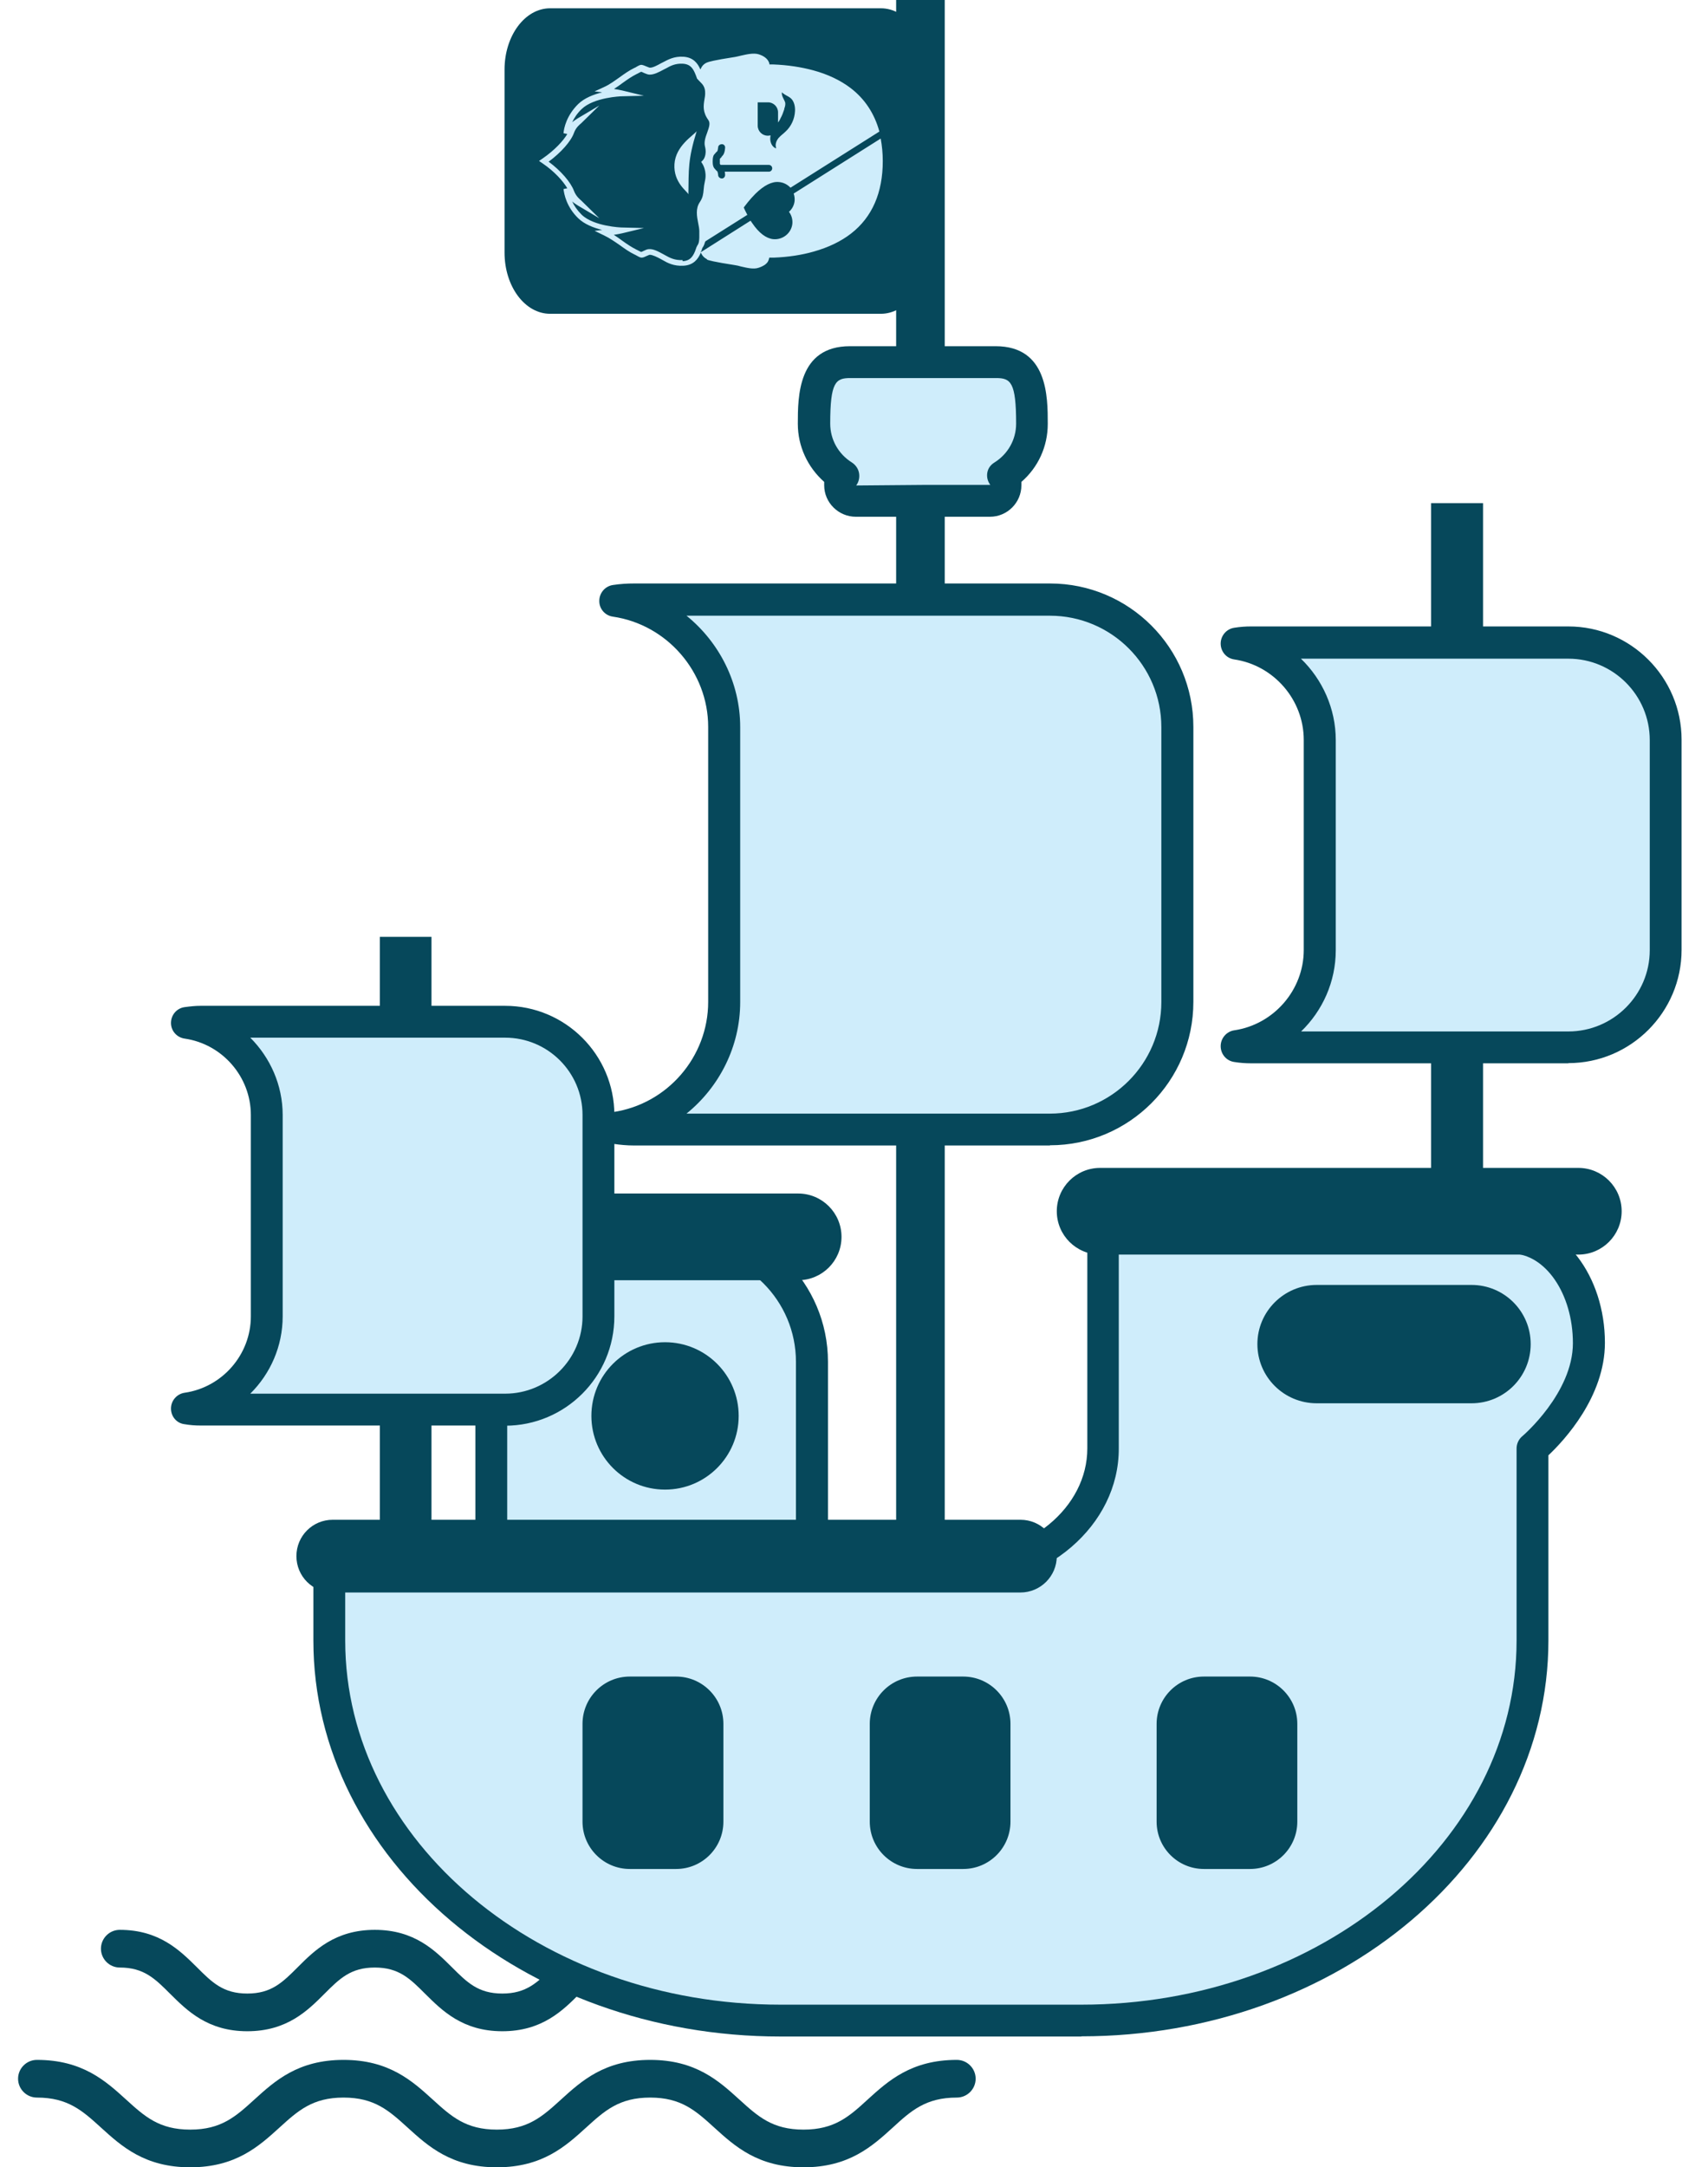 <svg width="220" height="279" viewBox="0 0 220 279" fill="none" xmlns="http://www.w3.org/2000/svg">
    <path d="M97.551 261.484C92.456 261.484 89.788 258.815 87.628 256.68C85.663 254.715 84.232 253.283 81.126 253.283C78.021 253.283 76.59 254.715 74.625 256.68C72.49 258.815 69.821 261.484 64.702 261.484C59.583 261.484 56.938 258.815 54.779 256.68C52.814 254.715 51.383 253.283 48.277 253.283C45.172 253.283 43.74 254.715 41.775 256.68C39.64 258.815 36.972 261.484 31.853 261.484C26.734 261.484 24.089 258.815 21.93 256.68C19.965 254.715 18.533 253.283 15.428 253.283C14.094 253.283 13.002 252.192 13.002 250.857C13.002 249.523 14.094 248.431 15.428 248.431C20.523 248.431 23.192 251.1 25.351 253.235C27.316 255.2 28.747 256.631 31.853 256.631C34.958 256.631 36.389 255.2 38.355 253.235C40.489 251.1 43.158 248.431 48.277 248.431C53.396 248.431 56.041 251.1 58.2 253.235C60.165 255.2 61.596 256.631 64.702 256.631C67.807 256.631 69.239 255.2 71.204 253.235C73.339 251.1 76.007 248.431 81.126 248.431C86.246 248.431 88.89 251.1 91.049 253.235C93.014 255.2 94.446 256.631 97.551 256.631C100.656 256.631 102.088 255.2 104.053 253.235C106.188 251.1 108.857 248.431 113.976 248.431C115.31 248.431 116.402 249.523 116.402 250.857C116.402 252.192 115.31 253.283 113.976 253.283C110.87 253.283 109.439 254.715 107.474 256.68C105.339 258.815 102.67 261.484 97.551 261.484Z" fill="#06485B"/>
    <path d="M103.496 279C97.625 279 94.641 276.283 91.996 273.881C89.619 271.722 87.751 270.023 83.748 270.023C79.745 270.023 77.876 271.722 75.499 273.881C72.855 276.283 69.87 279 63.999 279C58.128 279 55.144 276.283 52.5 273.881C50.122 271.722 48.254 270.023 44.251 270.023C40.248 270.023 38.38 271.722 36.002 273.881C33.358 276.283 30.374 279 24.503 279C18.631 279 15.647 276.283 13.003 273.881C10.625 271.722 8.757 270.023 4.754 270.023C3.42 270.023 2.328 268.932 2.328 267.597C2.328 266.263 3.42 265.171 4.754 265.171C10.625 265.171 13.609 267.888 16.254 270.29C18.631 272.45 20.5 274.148 24.503 274.148C28.506 274.148 30.374 272.45 32.751 270.29C35.396 267.888 38.38 265.171 44.251 265.171C50.122 265.171 53.106 267.888 55.751 270.29C58.128 272.45 59.996 274.148 63.999 274.148C68.002 274.148 69.87 272.45 72.248 270.29C74.892 267.888 77.876 265.171 83.748 265.171C89.619 265.171 92.603 267.888 95.247 270.29C97.625 272.45 99.493 274.148 103.496 274.148C107.499 274.148 109.391 272.45 111.745 270.29C114.389 267.888 117.373 265.171 123.244 265.171C124.579 265.171 125.67 266.263 125.67 267.597C125.67 268.932 124.579 270.023 123.244 270.023C119.241 270.023 117.349 271.722 114.996 273.881C112.351 276.283 109.367 279 103.496 279Z" fill="#06485B"/>
    <path d="M121.687 0H115.428V208.158H121.687V0Z" fill="#06485B"/>
    <path d="M55.577 120.601H48.93V211.725H55.577V120.601Z" fill="#06485B"/>
    <path d="M191.024 64.776H184.328V166.187H191.024V64.776Z" fill="#06485B"/>
    <path d="M79.618 158.982H88.23C97.255 158.982 104.582 166.308 104.582 175.333V206.945C104.582 215.97 97.255 223.297 88.23 223.297H79.618C70.592 223.297 63.266 215.97 63.266 206.945V175.333C63.266 166.308 70.592 158.982 79.618 158.982Z" fill="#CFEDFB"/>
    <path d="M88.233 225.335H79.62C69.479 225.335 61.23 217.086 61.23 206.921V175.309C61.23 165.168 69.479 156.919 79.62 156.919H88.233C98.374 156.919 106.647 165.168 106.647 175.309V206.921C106.647 217.062 98.398 225.335 88.233 225.335ZM79.62 161.019C71.735 161.019 65.331 167.424 65.331 175.309V206.921C65.331 214.806 71.735 221.211 79.62 221.211H88.233C96.118 221.211 102.522 214.806 102.522 206.921V175.309C102.522 167.424 96.118 161.019 88.233 161.019H79.62Z" fill="#06485B"/>
    <path d="M123.214 202.336C133.646 202.336 142.089 195.227 142.089 186.445V159.176L155.408 159.297H194.735C200.218 159.297 204.658 165.386 204.658 172.883C204.658 180.38 197.38 186.445 197.38 186.445V211.167C197.38 238.193 171.372 260.101 139.251 260.101H100.506C68.409 260.101 42.377 238.193 42.377 211.167V202.336H123.19H123.214Z" fill="#CFEDFB"/>
    <path d="M139.277 262.163H100.532C67.343 262.163 40.365 239.285 40.365 211.191V202.36C40.365 201.22 41.287 200.298 42.427 200.298H123.24C132.508 200.298 140.053 194.087 140.053 186.445V159.176C140.029 158.618 140.247 158.108 140.635 157.72C141.024 157.332 141.533 157.113 142.091 157.113L155.459 157.235H194.761C201.36 157.235 206.722 164.246 206.722 172.859C206.722 179.797 201.457 185.45 199.444 187.342V211.167C199.444 239.285 172.441 262.139 139.277 262.139V262.163ZM44.465 204.398V211.191C44.465 237.029 69.624 258.063 100.532 258.063H139.277C170.185 258.063 195.344 237.029 195.344 211.191V186.469C195.344 185.863 195.611 185.28 196.071 184.892C196.144 184.844 202.598 179.312 202.598 172.907C202.598 166.502 199.007 161.383 194.737 161.383H155.41L144.105 161.286V186.469C144.129 196.367 134.74 204.422 123.192 204.422H44.465V204.398Z" fill="#06485B"/>
    <path d="M108.391 159.224C108.391 162.305 105.892 164.804 102.811 164.804H63.266C60.184 164.804 57.685 162.305 57.685 159.224C57.685 156.143 60.184 153.644 63.266 153.644H102.811C105.892 153.644 108.391 156.143 108.391 159.224Z" fill="#06485B"/>
    <path d="M208.879 155.925C208.879 159.006 206.381 161.505 203.299 161.505H141.701C138.62 161.505 136.121 159.006 136.121 155.925C136.121 152.843 138.62 150.345 141.701 150.345H203.299C206.381 150.345 208.879 152.843 208.879 155.925Z" fill="#06485B"/>
    <path d="M155.068 215.825H161.012C164.36 215.825 167.101 218.542 167.101 221.914V234.506C167.101 237.854 164.384 240.595 161.012 240.595H155.068C151.72 240.595 148.979 237.878 148.979 234.506V221.914C148.979 218.566 151.696 215.825 155.068 215.825Z" fill="#06485B"/>
    <path d="M118.096 215.825H124.065C127.413 215.825 130.154 218.542 130.154 221.914V234.506C130.154 237.854 127.437 240.595 124.065 240.595H118.121C114.773 240.595 112.031 237.878 112.031 234.506V221.914C112.031 218.566 114.748 215.825 118.121 215.825H118.096Z" fill="#06485B"/>
    <path d="M81.145 215.825H87.089C90.437 215.825 93.178 218.542 93.178 221.914V234.506C93.178 237.854 90.461 240.595 87.089 240.595H81.121C77.773 240.595 75.031 237.878 75.031 234.506V221.914C75.031 218.566 77.749 215.825 81.121 215.825H81.145Z" fill="#06485B"/>
    <path d="M119.333 8.952C119.333 4.585 116.712 1.067 113.461 1.067H70.859C67.609 1.067 64.988 4.61 64.988 8.952V32.51C64.988 36.877 67.609 40.394 70.859 40.394H113.461C116.688 40.394 119.333 36.877 119.333 32.51V8.952Z" fill="#06485B"/>
    <path d="M136.121 200.322C136.121 202.918 134.01 205.004 131.438 205.004H42.862C40.266 205.004 38.18 202.918 38.18 200.322C38.18 197.726 40.266 195.64 42.862 195.64H131.438C134.034 195.64 136.121 197.726 136.121 200.322Z" fill="#06485B"/>
    <path d="M76.174 182.272C76.174 187.512 80.419 191.758 85.66 191.758C90.9 191.758 95.146 187.512 95.146 182.272C95.146 177.032 90.9 172.786 85.66 172.786C80.419 172.786 76.174 177.032 76.174 182.272Z" fill="#06485B"/>
    <path d="M161.959 173.028C161.959 177.25 165.38 180.646 169.601 180.646H189.544C193.765 180.646 197.162 177.226 197.162 173.028C197.162 168.807 193.741 165.411 189.544 165.411H169.601C165.38 165.411 161.959 168.831 161.959 173.028Z" fill="#06485B"/>
    <path d="M169.989 122.299V95.248C169.989 88.94 165.331 83.749 159.266 82.875C159.848 82.778 160.454 82.73 161.085 82.73H202.013C208.928 82.73 214.532 88.334 214.532 95.248V122.299C214.532 129.213 208.928 134.818 202.013 134.818H161.085C160.479 134.818 159.872 134.769 159.266 134.672C165.331 133.799 169.989 128.583 169.989 122.299Z" fill="#CFEDFB"/>
    <path d="M202.016 136.88H161.088C160.433 136.88 159.729 136.831 158.977 136.71C157.958 136.564 157.23 135.691 157.23 134.672C157.23 133.653 157.983 132.78 158.977 132.634C164.072 131.882 167.93 127.442 167.93 122.299V95.248C167.93 90.081 164.072 85.641 158.977 84.889C157.958 84.743 157.23 83.87 157.23 82.851C157.23 81.832 157.983 80.959 158.977 80.813C159.729 80.692 160.433 80.643 161.088 80.643H202.016C210.046 80.643 216.597 87.194 216.597 95.224V122.275C216.597 130.305 210.046 136.856 202.016 136.856V136.88ZM167.566 132.78H202.016C207.79 132.78 212.497 128.073 212.497 122.323V95.272C212.497 89.498 207.79 84.792 202.016 84.792H167.566C170.331 87.46 172.054 91.221 172.054 95.272V122.323C172.054 126.375 170.356 130.111 167.59 132.78H167.566Z" fill="#06485B"/>
    <path d="M93.277 128.995V93.598C93.277 85.35 87.187 78.532 79.254 77.392C80.03 77.271 80.831 77.198 81.632 77.198H135.248C144.322 77.198 151.648 84.549 151.648 93.598V128.995C151.648 138.044 144.297 145.395 135.248 145.395H81.632C80.831 145.395 80.03 145.323 79.254 145.201C87.187 144.037 93.277 137.244 93.277 128.995Z" fill="#CFEDFB"/>
    <path d="M135.226 147.458H81.609C80.784 147.458 79.911 147.385 78.941 147.239C77.922 147.094 77.194 146.22 77.194 145.201C77.194 144.182 77.946 143.309 78.941 143.163C85.952 142.144 91.217 136.055 91.217 128.971V93.574C91.217 86.514 85.928 80.4 78.941 79.382C77.922 79.236 77.17 78.363 77.194 77.344C77.194 76.325 77.946 75.451 78.965 75.306C79.96 75.16 80.809 75.112 81.634 75.112H135.25C145.44 75.112 153.713 83.385 153.713 93.574V128.971C153.713 139.16 145.44 147.433 135.25 147.433L135.226 147.458ZM88.427 143.357H135.226C143.135 143.357 149.588 136.928 149.588 128.995V93.599C149.588 85.689 143.159 79.26 135.226 79.26H88.427C92.648 82.681 95.341 87.897 95.341 93.599V128.995C95.341 134.721 92.648 139.937 88.427 143.357Z" fill="#06485B"/>
    <path d="M34.349 169.462V143.527C34.349 137.486 29.885 132.513 24.087 131.664C24.669 131.567 25.227 131.518 25.834 131.518H65.088C71.711 131.518 77.097 136.904 77.097 143.527V169.462C77.097 176.085 71.711 181.471 65.088 181.471H25.809C25.227 181.471 24.645 181.423 24.062 181.326C29.861 180.477 34.325 175.503 34.325 169.462H34.349Z" fill="#CFEDFB"/>
    <path d="M65.062 183.509H25.808C25.153 183.509 24.474 183.461 23.77 183.339C22.751 183.218 22.023 182.345 22.023 181.326C22.023 180.307 22.776 179.433 23.794 179.288C28.647 178.584 32.31 174.363 32.31 169.462V143.527C32.31 138.627 28.647 134.405 23.794 133.702C22.776 133.556 22.023 132.707 22.023 131.688C22.023 130.669 22.751 129.796 23.77 129.65C24.498 129.553 25.153 129.48 25.808 129.48H65.062C72.826 129.48 79.133 135.788 79.133 143.527V169.462C79.133 177.226 72.826 183.533 65.062 183.533V183.509ZM32.237 179.409H65.062C70.545 179.409 75.033 174.945 75.033 169.462V143.527C75.033 138.044 70.569 133.58 65.062 133.58H32.237C34.809 136.152 36.41 139.694 36.41 143.527V169.462C36.41 173.295 34.833 176.837 32.237 179.409Z" fill="#06485B"/>
    <path d="M104.874 54.538C104.874 50.147 105.165 46.605 109.532 46.605H128.286C132.653 46.605 132.944 50.147 132.944 54.538C132.944 57.377 131.44 59.876 129.183 61.259C129.426 61.598 129.571 62.011 129.571 62.447C129.571 63.563 128.674 64.461 127.558 64.461H110.236C109.12 64.461 108.222 63.563 108.222 62.447C108.222 62.011 108.367 61.598 108.61 61.259C106.354 59.852 104.85 57.377 104.85 54.538H104.874Z" fill="#CFEDFB"/>
    <path d="M127.558 66.523H110.236C108.004 66.523 106.16 64.704 106.16 62.472C106.16 62.326 106.16 62.181 106.16 62.035C104.025 60.143 102.764 57.45 102.764 54.563C102.764 51.069 102.764 44.567 109.484 44.567H128.238C134.958 44.567 134.958 51.069 134.958 54.563C134.958 57.474 133.721 60.167 131.561 62.035C131.561 62.181 131.561 62.326 131.561 62.472C131.561 64.704 129.742 66.523 127.51 66.523H127.558ZM109.532 48.667C107.64 48.667 106.937 49.177 106.937 54.538C106.937 56.576 107.98 58.444 109.727 59.536C110.212 59.852 110.551 60.337 110.648 60.895C110.745 61.453 110.624 62.035 110.285 62.496L118.897 62.423H127.558C127.219 61.962 127.073 61.428 127.17 60.846C127.267 60.288 127.607 59.827 128.092 59.536C129.839 58.444 130.882 56.576 130.882 54.538C130.882 49.177 130.178 48.667 128.286 48.667H109.532Z" fill="#06485B"/>
    <path d="M86.874 21.131C86.728 23.509 88.523 24.625 88.669 25.013C88.717 21.786 88.596 20.573 89.736 16.886C89.324 17.444 87.019 18.754 86.874 21.131Z" fill="#CFEDFB"/>
    <path d="M91.022 33.407C91.24 33.504 91.871 33.698 94.685 34.135C94.904 34.159 95.171 34.232 95.437 34.305C96.189 34.475 97.039 34.693 97.694 34.475C98.009 34.378 98.3 34.232 98.519 34.087C98.737 33.917 98.907 33.747 98.979 33.529C99.028 33.431 99.052 33.31 99.076 33.213V33.165H99.125C99.295 33.165 99.489 33.165 99.683 33.165C101.551 33.092 103.274 32.825 104.802 32.388C106.694 31.855 108.32 31.078 109.63 30.059C112.347 27.948 113.706 24.795 113.706 20.743C113.706 19.724 113.609 18.754 113.439 17.832L113.293 17.929L102.23 24.916C102.327 25.207 102.376 25.522 102.352 25.838C102.303 26.396 102.036 26.905 101.624 27.269C101.964 27.706 102.109 28.264 102.061 28.798C101.939 30.011 100.823 30.908 99.586 30.787C98.688 30.69 97.766 30.011 96.893 28.725C96.82 28.628 96.747 28.506 96.675 28.41L90.318 32.437L90.246 32.485V32.413H90.294C90.367 32.243 90.415 32.073 90.464 31.927C90.634 31.685 90.731 31.466 90.803 31.175L90.876 31.054L96.262 27.657C96.02 27.221 95.898 26.93 95.898 26.93L95.801 26.711L95.947 26.517C95.947 26.517 96.553 25.692 97.305 24.94C98.421 23.848 99.44 23.339 100.338 23.436C100.92 23.485 101.43 23.751 101.818 24.164L113.269 16.934C112.638 14.629 111.401 12.737 109.557 11.33C108.247 10.335 106.622 9.559 104.729 9.049C103.201 8.637 101.478 8.37 99.635 8.297C99.465 8.297 99.295 8.297 99.149 8.297H99.101V8.249C99.101 8.152 99.052 8.03 99.004 7.933C98.81 7.521 98.349 7.181 97.718 6.987C97.063 6.793 96.214 6.987 95.462 7.157C95.195 7.23 94.928 7.278 94.71 7.327C91.895 7.763 91.264 7.958 91.046 8.055C90.658 8.224 90.391 8.516 90.246 8.904H90.197C89.857 8.127 89.275 7.375 88.013 7.303C86.825 7.23 86.024 7.691 85.418 8.006C85.369 8.03 85.321 8.055 85.272 8.079L85.175 8.127C84.617 8.443 84.059 8.734 83.695 8.71C83.622 8.71 83.428 8.613 83.283 8.564C83.064 8.467 82.822 8.37 82.628 8.346C82.458 8.346 82.288 8.419 81.924 8.637C81.851 8.685 81.778 8.734 81.73 8.734C81.026 9.074 80.42 9.51 79.813 9.947C79.183 10.384 78.552 10.869 77.8 11.209L76.587 11.767L77.557 11.888C76.465 12.155 75.277 12.616 74.476 13.392C72.972 14.872 72.632 16.497 72.584 17.152L73.069 17.25C72.559 18.123 71.443 19.336 69.891 20.403L69.43 20.719L69.891 21.034C71.395 22.053 72.535 23.315 73.069 24.237L72.584 24.334C72.656 24.989 72.972 26.638 74.476 28.094C75.277 28.87 76.465 29.331 77.557 29.598L76.587 29.72L77.8 30.302C78.552 30.666 79.207 31.127 79.838 31.563C80.444 32 81.051 32.437 81.754 32.776C81.803 32.776 81.876 32.849 81.948 32.873C82.337 33.092 82.482 33.165 82.652 33.165C82.87 33.165 83.089 33.043 83.307 32.946C83.428 32.898 83.622 32.801 83.695 32.801C84.059 32.801 84.641 33.092 85.175 33.383L85.393 33.504C85.976 33.844 86.8 34.281 88.038 34.208C89.324 34.135 89.906 33.359 90.246 32.582V32.51L90.318 32.607C90.464 32.946 90.731 33.213 91.095 33.383L91.022 33.407ZM92.987 20.161C92.987 20.161 92.89 20.258 92.72 20.452C92.72 20.525 92.72 20.67 92.72 20.767C92.72 20.767 92.72 20.767 92.72 20.792C92.72 20.913 92.72 21.034 92.72 21.107C92.769 21.155 92.793 21.18 92.817 21.228H99.028C99.271 21.228 99.465 21.422 99.465 21.665C99.465 21.908 99.271 22.102 99.028 22.102H93.351C93.375 22.223 93.399 22.369 93.399 22.514C93.399 22.757 93.23 22.975 92.987 22.975C92.744 22.975 92.526 22.805 92.502 22.563C92.502 22.441 92.478 22.32 92.453 22.247C92.453 22.174 92.405 22.102 92.405 22.077C92.332 22.029 92.235 21.932 91.992 21.641C91.871 21.471 91.798 21.228 91.798 20.864C91.798 20.84 91.798 20.792 91.798 20.767C91.798 20.355 91.847 20.064 91.992 19.894C92.235 19.603 92.332 19.506 92.405 19.457C92.429 19.384 92.478 19.215 92.502 18.972C92.502 18.729 92.744 18.56 92.987 18.56C93.23 18.56 93.424 18.778 93.399 19.02C93.375 19.409 93.278 19.918 92.963 20.137L92.987 20.161ZM100.823 11.985C100.969 12.106 101.139 12.203 101.308 12.3C101.454 12.373 101.575 12.446 101.721 12.543C102.4 13.004 102.424 13.95 102.4 14.314C102.352 15.309 101.915 16.255 101.211 16.91C101.066 17.055 100.92 17.177 100.775 17.298C100.605 17.444 100.435 17.589 100.265 17.783C100.095 18.002 99.804 18.462 99.95 18.996V19.118L99.877 19.069C99.61 18.948 99.295 18.632 99.222 18.05C99.198 17.856 99.222 17.638 99.246 17.419C99.149 17.444 99.052 17.468 98.931 17.468H98.882C98.179 17.468 97.597 16.886 97.597 16.182V13.174H98.931C99.635 13.174 100.217 13.756 100.217 14.46V15.77C100.338 15.6 100.459 15.43 100.532 15.236C100.726 14.896 100.872 14.508 101.017 14.071V13.998C101.114 13.732 101.187 13.465 101.139 13.198C101.09 13.052 101.017 12.907 100.945 12.761C100.823 12.519 100.702 12.276 100.702 12.009V11.888L100.799 11.961L100.823 11.985ZM87.916 33.48C86.922 33.529 86.267 33.189 85.709 32.873L85.49 32.752C84.811 32.388 84.18 32.024 83.574 32.073C83.355 32.073 83.137 32.194 82.919 32.291C82.822 32.34 82.676 32.413 82.579 32.437C82.482 32.388 82.337 32.316 82.239 32.267C82.142 32.218 82.07 32.17 81.997 32.146C81.366 31.83 80.784 31.442 80.177 31.005C79.813 30.738 79.449 30.472 79.061 30.229C79.425 30.18 79.789 30.108 80.129 30.035L82.943 29.356L80.032 29.283C80.032 29.283 76.49 29.162 74.913 27.633C74.33 27.051 73.942 26.469 73.7 25.935C73.918 26.129 74.185 26.299 74.452 26.469L77.193 28.094L74.937 25.886C74.937 25.886 74.888 25.838 74.864 25.814C74.694 25.668 74.209 25.28 73.942 24.601C73.53 23.46 72.22 21.956 70.667 20.816C72.244 19.651 73.554 18.196 73.942 17.08C74.185 16.4 74.694 16.012 74.864 15.867C74.888 15.842 74.913 15.818 74.937 15.794L77.193 13.586L74.452 15.212C74.185 15.381 73.918 15.551 73.7 15.745C73.942 15.212 74.33 14.605 74.913 14.047C76.49 12.519 80.007 12.397 80.032 12.397L82.943 12.325L80.129 11.645C79.813 11.572 79.425 11.5 79.085 11.451C79.474 11.209 79.838 10.942 80.201 10.675C80.808 10.238 81.366 9.85 81.997 9.535C82.07 9.51 82.142 9.462 82.239 9.413C82.337 9.365 82.482 9.268 82.579 9.243C82.676 9.243 82.822 9.34 82.943 9.389C83.161 9.486 83.404 9.583 83.622 9.607C84.229 9.632 84.86 9.292 85.539 8.928L85.636 8.879C85.636 8.879 85.733 8.831 85.781 8.807C86.34 8.491 86.97 8.152 87.941 8.2C88.79 8.249 89.178 8.661 89.493 9.365C89.591 9.559 89.663 9.801 89.76 10.044V10.092L89.809 10.141C89.906 10.262 90.027 10.384 90.148 10.505C90.488 10.845 90.852 11.184 90.828 12.033C90.828 12.3 90.779 12.567 90.731 12.834C90.609 13.61 90.488 14.411 91.24 15.454C91.507 15.842 91.362 16.303 91.095 17.055C90.876 17.638 90.658 18.268 90.803 18.851C91.095 19.991 90.585 20.573 90.537 20.622L90.318 20.84L90.488 21.107C90.488 21.107 91.095 22.053 90.803 23.29C90.707 23.703 90.658 24.067 90.634 24.406C90.585 24.964 90.537 25.425 90.148 26.008C89.566 26.857 89.76 27.852 89.93 28.725C90.003 29.089 90.076 29.453 90.076 29.768C90.1 31.102 90.027 31.321 89.785 31.66V31.709L89.736 31.758C89.663 31.976 89.591 32.17 89.518 32.364C89.202 33.116 88.814 33.577 87.941 33.626L87.916 33.48Z" fill="#CFEDFB"/>
</svg>
    